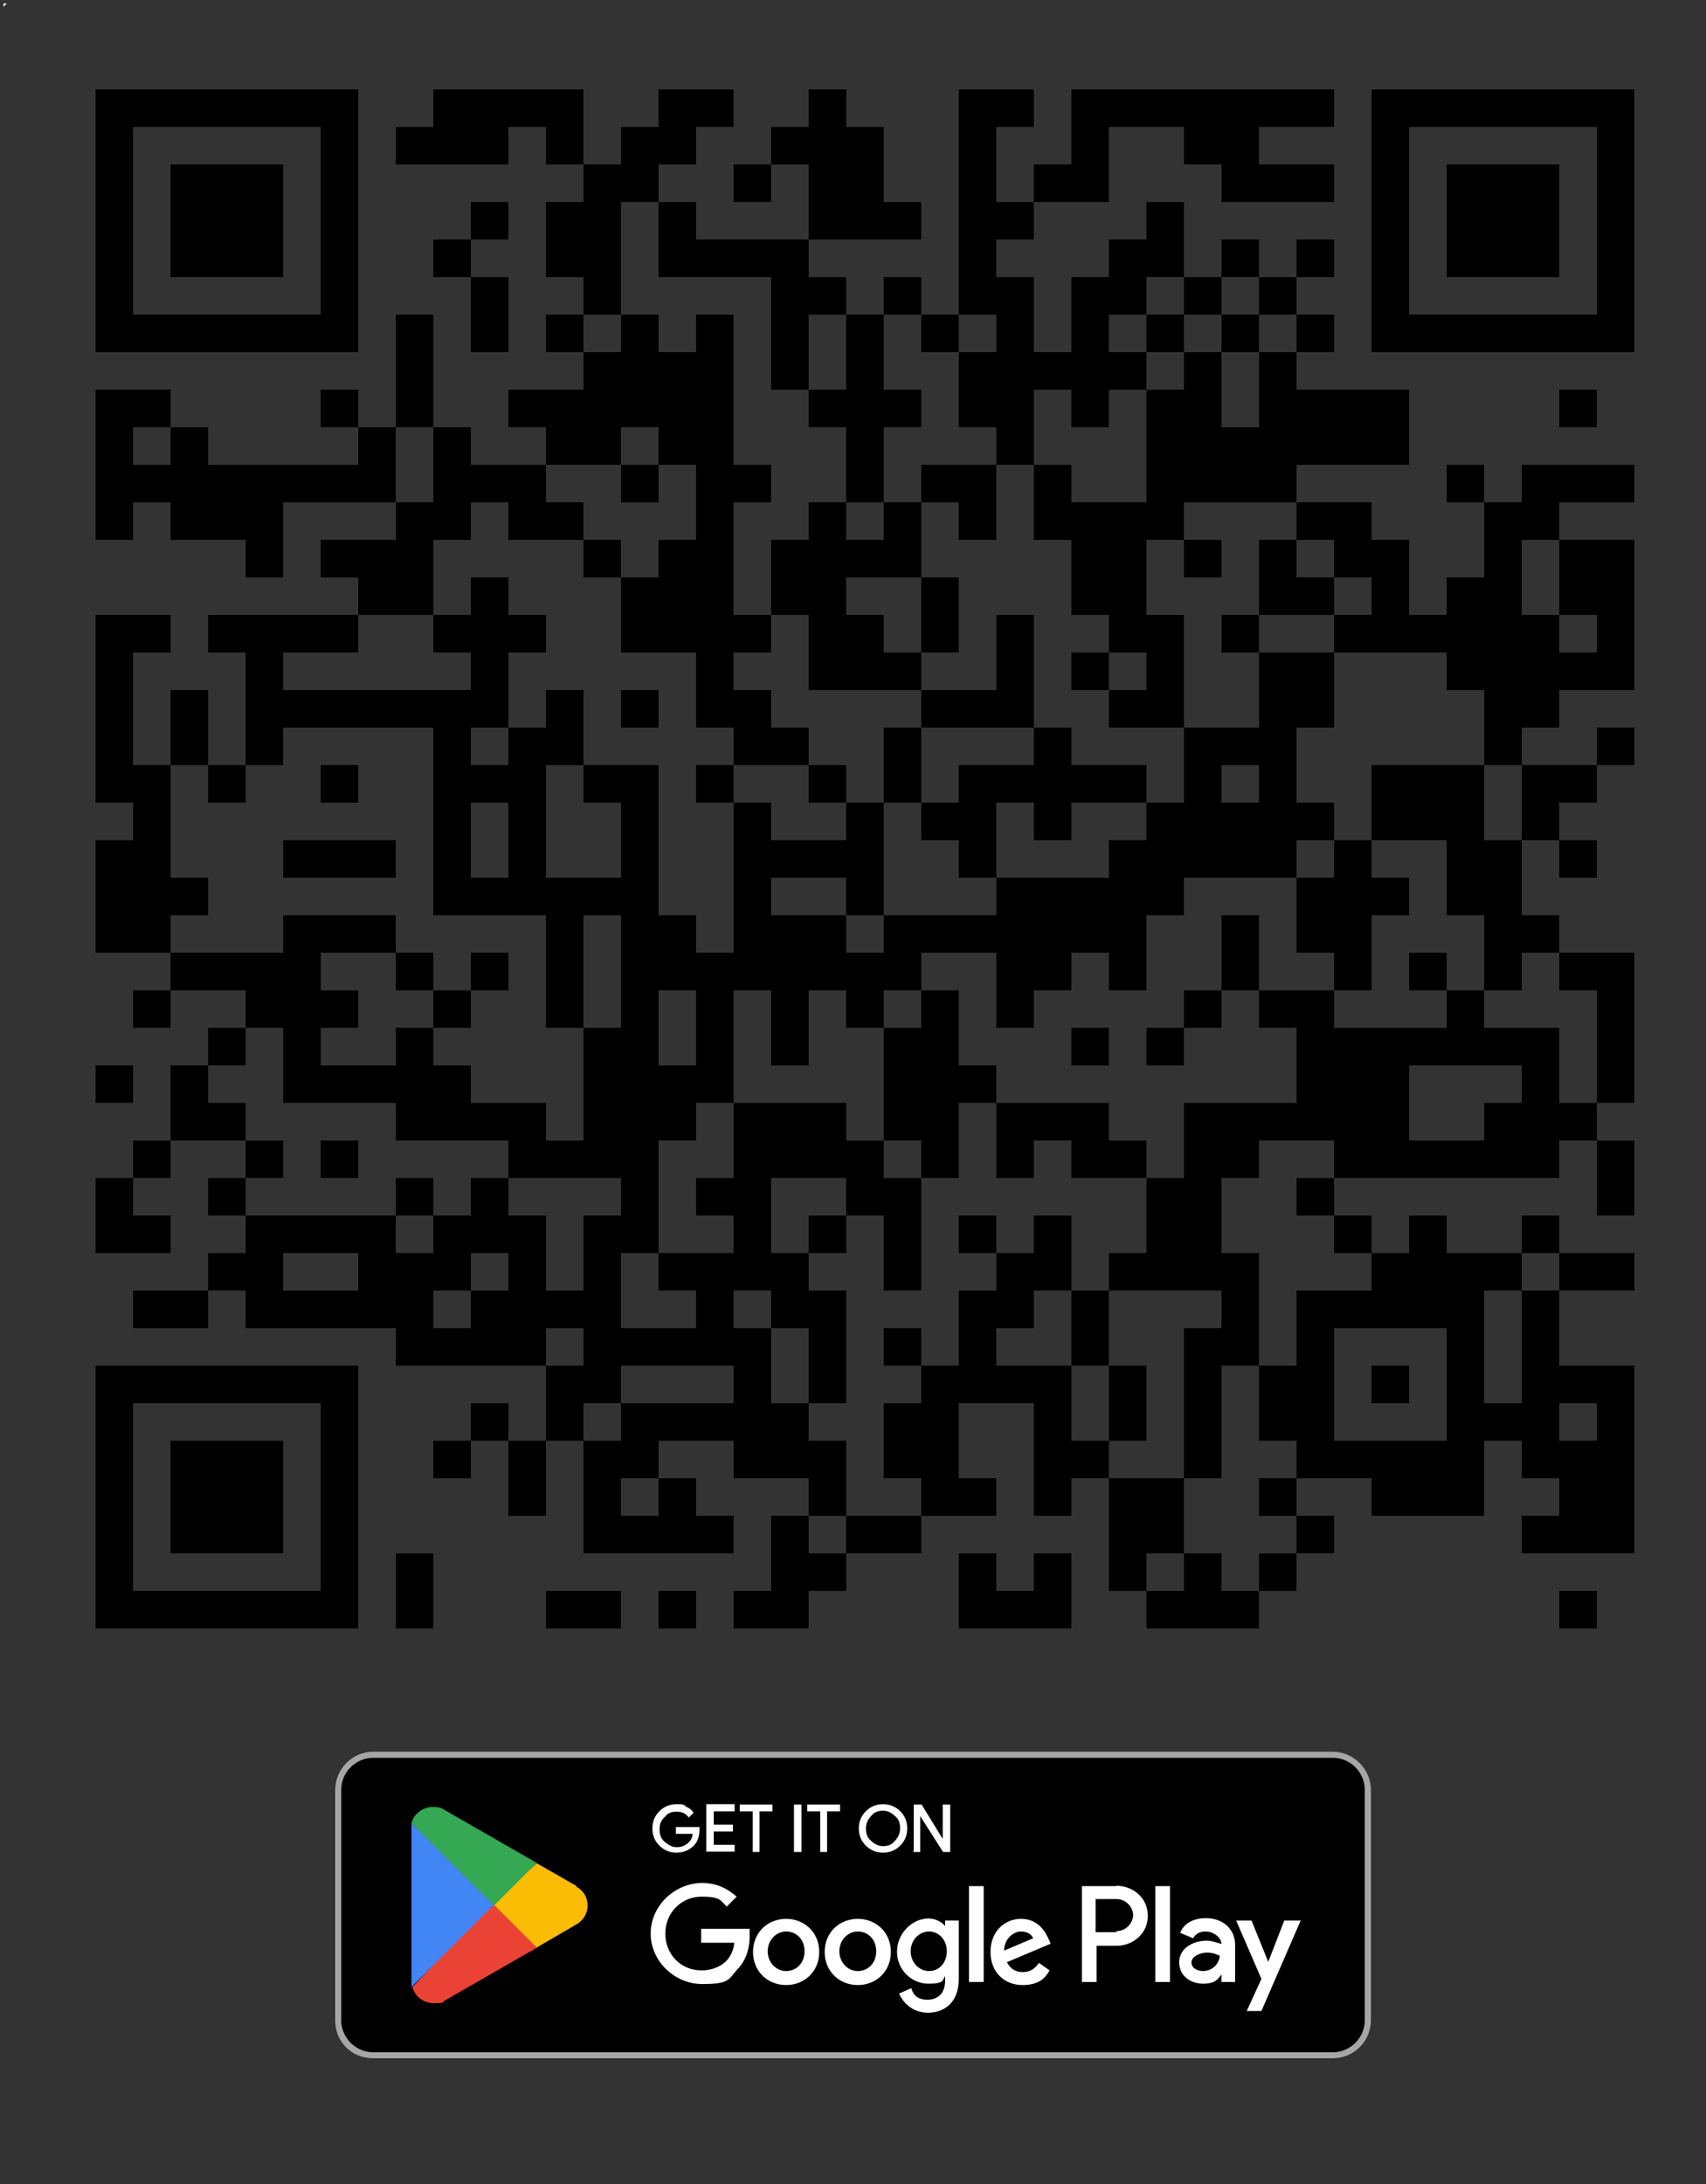 <?xml version="1.0" encoding="UTF-8"?>
<svg id="Layer_1" xmlns="http://www.w3.org/2000/svg" version="1.1" viewBox="0 0 500 640">
  <rect x="0" y="0" width="500" height="640" fill="#333333" stroke="none"/>
  <!-- Generator: Adobe Illustrator 29.3.1, SVG Export Plug-In . SVG Version: 2.1.0 Build 151)  -->
  <defs>
    <style>
      .st0 {
        fill: #ea4335;
      }

      .st1, .st2 {
        fill: #fff;
      }

      .st3 {
        fill: #a6a6a6;
      }

      .st2 {
        stroke: #fff;
        stroke-miterlimit: 10;
        stroke-width: .4px;
      }

      .st4 {
        fill: #fbbc04;
      }

      .st5 {
        fill: #4285f4;
      }

      .st6 {
        fill: #34a853;
      }
    </style>
  </defs>
  <polygon class="st1" points="1 1 2 1 1 2 1 1"/>
  <g>
    <rect x="98.1" y="513.3" width="303.7" height="90" rx="11.2" ry="11.2"/>
    <path class="st3" d="M390.6,515.1c5.2,0,9.4,4.3,9.4,9.4v67.5c0,5.2-4.3,9.4-9.4,9.4H109.4c-5.2,0-9.4-4.3-9.4-9.4v-67.5c0-5.2,4.3-9.4,9.4-9.4h281.2M390.6,513.3H109.4c-6.3,0-11.2,5.2-11.2,11.2v67.5c0,6.3,4.9,11.2,11.2,11.2h281.2c6.1,0,11.2-4.9,11.2-11.2v-67.5c0-6.1-5.2-11.2-11.2-11.2h0Z"/>
    <path class="st2" d="M204.8,536.2c0,1.8-.5,3.4-1.6,4.5-1.3,1.3-2.9,2-4.9,2s-3.6-.7-4.9-2c-1.3-1.3-2-2.9-2-4.9s.7-3.6,2-4.9c1.3-1.3,2.9-2,4.9-2s1.8,0,2.7.7c.9.4,1.6.9,2,1.6l-1.1,1.1c-.9-1.1-2-1.6-3.6-1.6s-2.7.4-3.6,1.6c-1.1.9-1.6,2.2-1.6,3.8s.5,2.9,1.6,3.8,2.2,1.6,3.6,1.6,2.7-.4,3.8-1.6c.7-.7,1.1-1.6,1.1-2.7h-4.9v-1.6h6.5v1.1-.4Z"/>
    <path class="st2" d="M215.1,530.6h-6.1v4.3h5.6v1.6h-5.6v4.3h6.1v1.6h-7.9v-13.5h7.9v1.8Z"/>
    <path class="st2" d="M222.6,542.5h-1.8v-11.9h-3.8v-1.6h9.2v1.6h-3.8v11.9h.2Z"/>
    <path class="st2" d="M232.9,542.5v-13.5h1.8v13.5h-1.8Z"/>
    <path class="st2" d="M242.4,542.5h-1.8v-11.9h-3.8v-1.6h9.2v1.6h-3.8v11.9h.2Z"/>
    <path class="st2" d="M263.7,540.7c-1.3,1.3-2.9,2-4.9,2s-3.6-.7-4.9-2c-1.3-1.3-2-2.9-2-4.9s.7-3.6,2-4.9c1.3-1.3,2.9-2,4.9-2s3.6.7,4.9,2c1.3,1.3,2,2.9,2,4.9s-.7,3.6-2,4.9ZM255.2,539.6c.9.9,2.2,1.6,3.6,1.6s2.7-.4,3.6-1.6c.9-.9,1.6-2.2,1.6-3.8s-.4-2.9-1.6-3.8c-.9-.9-2.2-1.6-3.6-1.6s-2.7.4-3.6,1.6c-.9.9-1.6,2.2-1.6,3.8s.4,2.9,1.6,3.8Z"/>
    <path class="st2" d="M268,542.5v-13.5h2l6.5,10.6h0v-10.6h1.8v13.5h-1.8l-7-11h0v11h-1.8.2Z"/>
    <path class="st1" d="M251.4,562.3c-5.4,0-9.7,4-9.7,9.7s4.3,9.7,9.7,9.7,9.7-4,9.7-9.7-4.3-9.7-9.7-9.7ZM251.4,577.6c-2.9,0-5.4-2.5-5.4-5.8s2.5-5.8,5.4-5.8,5.4,2.2,5.4,5.8-2.5,5.8-5.4,5.8ZM230.4,562.3c-5.4,0-9.7,4-9.7,9.7s4.3,9.7,9.7,9.7,9.7-4,9.7-9.7-4.3-9.7-9.7-9.7ZM230.4,577.6c-2.9,0-5.4-2.5-5.4-5.8s2.5-5.8,5.4-5.8,5.4,2.2,5.4,5.8-2.5,5.8-5.4,5.8ZM205.5,565.3v4h9.7c-.2,2.2-1.1,4-2.2,5.2s-3.6,2.9-7.4,2.9c-6.1,0-10.6-4.7-10.6-10.8s4.7-10.8,10.6-10.8,5.6,1.3,7.4,2.9l2.9-2.9c-2.5-2.2-5.6-4-10.1-4-8.1,0-15.1,6.7-15.1,14.8s7,14.8,15.1,14.8,7.6-1.3,10.3-4.3c2.7-2.7,3.6-6.5,3.6-9.4s0-1.8,0-2.5h-14.2ZM307.4,568.4c-.9-2.2-3.1-6.1-8.1-6.1s-9,3.8-9,9.7,4,9.7,9.4,9.7,7-2.7,7.9-4.3l-3.1-2.2c-1.1,1.6-2.5,2.7-4.7,2.7s-3.6-.9-4.7-2.9l12.8-5.4-.4-1.1ZM294.3,571.6c0-3.6,2.9-5.6,4.9-5.6s3.1.9,3.6,2c0,0-8.5,3.6-8.5,3.6ZM284,580.8h4.3v-28.1h-4.3v28.1ZM277,564.4h0c-.9-1.1-2.7-2.2-4.9-2.2-4.7,0-9.2,4.3-9.2,9.7s4.3,9.4,9.2,9.4,4-1.1,4.9-2.2h0v1.3c0,3.6-2,5.6-5.2,5.6s-4.3-1.8-4.7-3.4l-3.6,1.6c1.1,2.5,3.8,5.6,8.5,5.6s9-2.9,9-9.9v-17.1h-4s0,1.6,0,1.6ZM272.3,577.6c-2.9,0-5.4-2.5-5.4-5.8s2.5-5.8,5.4-5.8,5.2,2.5,5.2,5.8-2.2,5.8-5.2,5.8ZM327.2,552.7h-10.1v28.1h4.3v-10.6h5.8c4.7,0,9.2-3.4,9.2-8.8s-4.5-8.8-9.2-8.8ZM327.2,566.2h-6.1v-9.7h6.1c3.1,0,4.9,2.7,4.9,4.7s-1.8,4.7-4.9,4.7v.2ZM353.3,562.1c-3.1,0-6.3,1.3-7.4,4.3l3.8,1.6c.9-1.6,2.2-2,3.8-2s4.3,1.3,4.5,3.6h0c-.7,0-2.5-.9-4.3-.9-4,0-8.1,2.2-8.1,6.3s3.4,6.3,7,6.3,4.3-1.3,5.4-2.7h0v2.2h4v-10.8c0-4.9-3.8-7.9-8.5-7.9h-.2ZM352.6,577.6c-1.4,0-3.4-.7-3.4-2.5s2.5-2.9,4.5-2.9,2.7.5,3.8.9c-.2,2.7-2.5,4.5-4.9,4.5ZM376.4,562.8l-4.7,12.1h0l-4.9-12.1h-4.5l7.4,17.1-4.3,9.4h4.3l11.5-26.5h-4.7ZM338.6,580.8h4.3v-28.1h-4.3v28.1Z"/>
    <path class="st0" d="M144.7,556.9l-23.8,25.4h0c.7,2.7,3.1,4.7,6.3,4.7s2.2-.2,3.4-.9h0l27-15.5-12.6-13.7h-.2Z"/>
    <path class="st4" d="M169,552.7h0l-11.7-6.7-13,11.7,13,13,11.5-6.7c2-1.1,3.4-3.1,3.4-5.6s-1.3-4.5-3.4-5.6h.2Z"/>
    <path class="st5" d="M120.6,534.2v48.1l24.7-24.7s-24.7-23.4-24.7-23.4Z"/>
    <path class="st6" d="M144.9,558.3l12.4-12.4-27-15.5c-.9-.7-2-.9-3.4-.9-2.9,0-5.6,2-6.3,4.7h0l24.1,24.1h.2Z"/>
  </g>
  <path d="M402,26.2v77h77V26.2h-77ZM413,37.2h55v55h-55v-55ZM380,26.2v11h11v-11h-11ZM369,26.2v11h11v-11h-11ZM358,26.2v33h11V26.2h-11ZM347,26.2v22h11v-22h-11ZM336,26.2v11h11v-11h-11ZM325,26.2v11h11v-11h-11ZM314,26.2v33h11V26.2h-11ZM292,26.2v11h11v-11h-11ZM281,26.2v66h11V26.2h-11ZM237,26.2v44h11V26.2h-11ZM204,26.2v11h11v-11h-11ZM193,26.2v22h11v-22h-11ZM160,26.2v22h11v-22h-11ZM149,26.2v11h11v-11h-11ZM138,26.2v22h11v-22h-11ZM127,26.2v22h11v-22h-11ZM28,26.2v77h77V26.2H28ZM39,37.2h55v55h-55v-55ZM248,37.2v33h11v-33h-11ZM226,37.2v11h11v-11h-11ZM182,37.2v22h11v-22h-11ZM116,37.2v11h11v-11h-11ZM424,48.2v33h33v-33h-33ZM380,48.2v11h11v-11h-11ZM369,48.2v11h11v-11h-11ZM303,48.2v11h11v-11h-11ZM215,48.2v11h11v-11h-11ZM171,48.2v44h11v-44h-11ZM50,48.2v33h33v-33h-33ZM336,59.2v22h11v-22h-11ZM292,59.2v11h11v-11h-11ZM259,59.2v11h11v-11h-11ZM193,59.2v22h11v-22h-11ZM160,59.2v22h11v-22h-11ZM138,59.2v11h11v-11h-11ZM380,70.2v11h11v-11h-11ZM358,70.2v11h11v-11h-11ZM325,70.2v22h11v-22h-11ZM226,70.2v44h11v-44h-11ZM215,70.2v11h11v-11h-11ZM204,70.2v11h11v-11h-11ZM127,70.2v11h11v-11h-11ZM369,81.2v11h11v-11h-11ZM347,81.2v11h11v-11h-11ZM314,81.2v44h11v-44h-11ZM292,81.2v55h11v-55h-11ZM259,81.2v11h11v-11h-11ZM237,81.2v11h11v-11h-11ZM138,81.2v22h11v-22h-11ZM380,92.2v11h11v-11h-11ZM358,92.2v11h11v-11h-11ZM336,92.2v11h11v-11h-11ZM270,92.2v11h11v-11h-11ZM248,92.2v55h11v-55h-11ZM204,92.2v121h11v-121h-11ZM182,92.2v33h11v-33h-11ZM160,92.2v11h11v-11h-11ZM116,92.2v33h11v-33h-11ZM369,103.2v44h11v-44h-11ZM347,103.2v44h11v-44h-11ZM325,103.2v11h11v-11h-11ZM303,103.2v11h11v-11h-11ZM281,103.2v22h11v-22h-11ZM193,103.2v33h11v-33h-11ZM171,103.2v33h11v-33h-11ZM457,114.2v11h11v-11h-11ZM402,114.2v22h11v-22h-11ZM391,114.2v22h11v-22h-11ZM380,114.2v22h11v-22h-11ZM336,114.2v44h11v-44h-11ZM259,114.2v11h11v-11h-11ZM237,114.2v11h11v-11h-11ZM160,114.2v22h11v-22h-11ZM149,114.2v11h11v-11h-11ZM94,114.2v11h11v-11h-11ZM39,114.2v11h11v-11h-11ZM28,114.2v44h11v-44h-11ZM358,125.2v22h11v-22h-11ZM127,125.2v33h11v-33h-11ZM105,125.2v22h11v-22h-11ZM50,125.2v33h11v-33h-11ZM468,136.2v11h11v-11h-11ZM457,136.2v11h11v-11h-11ZM446,136.2v22h11v-22h-11ZM424,136.2v11h11v-11h-11ZM303,136.2v22h11v-22h-11ZM281,136.2v22h11v-22h-11ZM270,136.2v11h11v-11h-11ZM215,136.2v11h11v-11h-11ZM182,136.2v11h11v-11h-11ZM149,136.2v22h11v-22h-11ZM138,136.2v11h11v-11h-11ZM94,136.2v11h11v-11h-11ZM83,136.2v11h11v-11h-11ZM72,136.2v33h11v-33h-11ZM61,136.2v22h11v-22h-11ZM39,136.2v11h11v-11h-11ZM435,147.2v77h11v-77h-11ZM391,147.2v22h11v-22h-11ZM380,147.2v11h11v-11h-11ZM325,147.2v44h11v-44h-11ZM314,147.2v33h11v-33h-11ZM259,147.2v22h11v-22h-11ZM237,147.2v55h11v-55h-11ZM160,147.2v11h11v-11h-11ZM116,147.2v33h11v-33h-11ZM468,158.2v44h11v-44h-11ZM457,158.2v22h11v-22h-11ZM402,158.2v33h11v-33h-11ZM369,158.2v22h11v-22h-11ZM347,158.2v11h11v-11h-11ZM248,158.2v11h11v-11h-11ZM226,158.2v22h11v-22h-11ZM193,158.2v33h11v-33h-11ZM171,158.2v11h11v-11h-11ZM105,158.2v22h11v-22h-11ZM94,158.2v11h11v-11h-11ZM424,169.2v33h11v-33h-11ZM380,169.2v11h11v-11h-11ZM270,169.2v22h11v-22h-11ZM182,169.2v22h11v-22h-11ZM138,169.2v44h11v-44h-11ZM446,180.2v33h11v-33h-11ZM413,180.2v11h11v-11h-11ZM391,180.2v11h11v-11h-11ZM358,180.2v11h11v-11h-11ZM336,180.2v33h11v-33h-11ZM292,180.2v33h11v-33h-11ZM248,180.2v22h11v-22h-11ZM215,180.2v11h11v-11h-11ZM149,180.2v11h11v-11h-11ZM127,180.2v11h11v-11h-11ZM94,180.2v11h11v-11h-11ZM83,180.2v11h11v-11h-11ZM72,180.2v44h11v-44h-11ZM61,180.2v11h11v-11h-11ZM39,180.2v11h11v-11h-11ZM28,180.2v55h11v-55h-11ZM457,191.2v11h11v-11h-11ZM380,191.2v22h11v-22h-11ZM369,191.2v66h11v-66h-11ZM314,191.2v11h11v-11h-11ZM259,191.2v11h11v-11h-11ZM325,202.2v11h11v-11h-11ZM281,202.2v11h11v-11h-11ZM270,202.2v11h11v-11h-11ZM215,202.2v22h11v-22h-11ZM182,202.2v11h11v-11h-11ZM160,202.2v22h11v-22h-11ZM127,202.2v66h11v-66h-11ZM116,202.2v11h11v-11h-11ZM105,202.2v11h11v-11h-11ZM94,202.2v11h11v-11h-11ZM83,202.2v11h11v-11h-11ZM50,202.2v22h11v-22h-11ZM468,213.2v11h11v-11h-11ZM358,213.2v11h11v-11h-11ZM347,213.2v44h11v-44h-11ZM303,213.2v33h11v-33h-11ZM259,213.2v22h11v-22h-11ZM226,213.2v11h11v-11h-11ZM149,213.2v55h11v-55h-11ZM457,224.2v11h11v-11h-11ZM446,224.2v22h11v-22h-11ZM424,224.2v44h11v-44h-11ZM413,224.2v22h11v-22h-11ZM402,224.2v22h11v-22h-11ZM325,224.2v11h11v-11h-11ZM314,224.2v11h11v-11h-11ZM292,224.2v11h11v-11h-11ZM281,224.2v33h11v-33h-11ZM237,224.2v11h11v-11h-11ZM204,224.2v11h11v-11h-11ZM182,224.2v143h11v-143h-11ZM171,224.2v11h11v-11h-11ZM138,224.2v11h11v-11h-11ZM94,224.2v11h11v-11h-11ZM61,224.2v11h11v-11h-11ZM39,224.2v55h11v-55h-11ZM380,235.2v11h11v-11h-11ZM358,235.2v22h11v-22h-11ZM336,235.2v33h11v-33h-11ZM270,235.2v11h11v-11h-11ZM248,235.2v33h11v-33h-11ZM215,235.2v55h11v-55h-11ZM457,246.2v11h11v-11h-11ZM435,246.2v44h11v-44h-11ZM391,246.2v44h11v-44h-11ZM325,246.2v44h11v-44h-11ZM237,246.2v11h11v-11h-11ZM226,246.2v11h11v-11h-11ZM105,246.2v11h11v-11h-11ZM94,246.2v11h11v-11h-11ZM83,246.2v11h11v-11h-11ZM28,246.2v33h11v-33h-11ZM402,257.2v11h11v-11h-11ZM380,257.2v22h11v-22h-11ZM314,257.2v22h11v-22h-11ZM303,257.2v33h11v-33h-11ZM292,257.2v44h11v-44h-11ZM171,257.2v11h11v-11h-11ZM160,257.2v44h11v-44h-11ZM138,257.2v11h11v-11h-11ZM50,257.2v11h11v-11h-11ZM446,268.2v11h11v-11h-11ZM358,268.2v22h11v-22h-11ZM281,268.2v11h11v-11h-11ZM270,268.2v11h11v-11h-11ZM259,268.2v22h11v-22h-11ZM237,268.2v22h11v-22h-11ZM226,268.2v44h11v-44h-11ZM193,268.2v22h11v-22h-11ZM105,268.2v11h11v-11h-11ZM94,268.2v11h11v-11h-11ZM83,268.2v55h11v-55h-11ZM468,279.2v44h11v-44h-11ZM457,279.2v11h11v-11h-11ZM413,279.2v11h11v-11h-11ZM248,279.2v22h11v-22h-11ZM204,279.2v44h11v-44h-11ZM138,279.2v11h11v-11h-11ZM116,279.2v11h11v-11h-11ZM72,279.2v22h11v-22h-11ZM61,279.2v11h11v-11h-11ZM50,279.2v11h11v-11h-11ZM424,290.2v22h11v-22h-11ZM380,290.2v44h11v-44h-11ZM369,290.2v11h11v-11h-11ZM347,290.2v11h11v-11h-11ZM270,290.2v55h11v-55h-11ZM127,290.2v11h11v-11h-11ZM94,290.2v11h11v-11h-11ZM39,290.2v11h11v-11h-11ZM446,301.2v44h11v-44h-11ZM435,301.2v11h11v-11h-11ZM413,301.2v11h11v-11h-11ZM402,301.2v44h11v-44h-11ZM391,301.2v44h11v-44h-11ZM336,301.2v11h11v-11h-11ZM314,301.2v11h11v-11h-11ZM259,301.2v33h11v-33h-11ZM171,301.2v44h11v-44h-11ZM116,301.2v33h11v-33h-11ZM61,301.2v11h11v-11h-11ZM281,312.2v11h11v-11h-11ZM193,312.2v22h11v-22h-11ZM127,312.2v22h11v-22h-11ZM105,312.2v11h11v-11h-11ZM94,312.2v11h11v-11h-11ZM50,312.2v22h11v-22h-11ZM28,312.2v11h11v-11h-11ZM457,323.2v11h11v-11h-11ZM435,323.2v22h11v-22h-11ZM369,323.2v11h11v-11h-11ZM358,323.2v22h11v-22h-11ZM347,323.2v55h11v-55h-11ZM314,323.2v22h11v-22h-11ZM303,323.2v11h11v-11h-11ZM292,323.2v22h11v-22h-11ZM237,323.2v22h11v-22h-11ZM226,323.2v22h11v-22h-11ZM215,323.2v55h11v-55h-11ZM149,323.2v22h11v-22h-11ZM138,323.2v11h11v-11h-11ZM61,323.2v11h11v-11h-11ZM468,334.2v22h11v-22h-11ZM424,334.2v11h11v-11h-11ZM413,334.2v11h11v-11h-11ZM325,334.2v11h11v-11h-11ZM248,334.2v22h11v-22h-11ZM160,334.2v11h11v-11h-11ZM94,334.2v11h11v-11h-11ZM72,334.2v11h11v-11h-11ZM39,334.2v11h11v-11h-11ZM380,345.2v11h11v-11h-11ZM336,345.2v33h11v-33h-11ZM259,345.2v33h11v-33h-11ZM204,345.2v11h11v-11h-11ZM138,345.2v22h11v-22h-11ZM116,345.2v11h11v-11h-11ZM61,345.2v11h11v-11h-11ZM28,345.2v22h11v-22h-11ZM446,356.2v11h11v-11h-11ZM413,356.2v33h11v-33h-11ZM391,356.2v11h11v-11h-11ZM303,356.2v22h11v-22h-11ZM281,356.2v11h11v-11h-11ZM237,356.2v11h11v-11h-11ZM171,356.2v55h11v-55h-11ZM149,356.2v44h11v-44h-11ZM127,356.2v22h11v-22h-11ZM105,356.2v33h11v-33h-11ZM94,356.2v11h11v-11h-11ZM83,356.2v11h11v-11h-11ZM72,356.2v33h11v-33h-11ZM39,356.2v11h11v-11h-11ZM468,367.2v11h11v-11h-11ZM457,367.2v11h11v-11h-11ZM435,367.2v11h11v-11h-11ZM424,367.2v77h11v-77h-11ZM402,367.2v22h11v-22h-11ZM358,367.2v33h11v-33h-11ZM325,367.2v11h11v-11h-11ZM292,367.2v22h11v-22h-11ZM226,367.2v22h11v-22h-11ZM204,367.2v33h11v-33h-11ZM193,367.2v11h11v-11h-11ZM116,367.2v33h11v-33h-11ZM61,367.2v11h11v-11h-11ZM446,378.2v55h11v-55h-11ZM391,378.2v11h11v-11h-11ZM380,378.2v55h11v-55h-11ZM314,378.2v22h11v-22h-11ZM281,378.2v33h11v-33h-11ZM237,378.2v33h11v-33h-11ZM160,378.2v11h11v-11h-11ZM138,378.2v22h11v-22h-11ZM94,378.2v11h11v-11h-11ZM83,378.2v11h11v-11h-11ZM50,378.2v11h11v-11h-11ZM39,378.2v11h11v-11h-11ZM347,389.2v44h11v-44h-11ZM259,389.2v11h11v-11h-11ZM215,389.2v44h11v-44h-11ZM193,389.2v11h11v-11h-11ZM182,389.2v11h11v-11h-11ZM127,389.2v11h11v-11h-11ZM468,400.2v55h11v-55h-11ZM457,400.2v11h11v-11h-11ZM402,400.2v11h11v-11h-11ZM369,400.2v22h11v-22h-11ZM325,400.2v22h11v-22h-11ZM303,400.2v44h11v-44h-11ZM292,400.2v11h11v-11h-11ZM270,400.2v44h11v-44h-11ZM160,400.2v22h11v-22h-11ZM28,400.2v77h77v-77H28ZM39,411.2h55v55h-55v-55ZM435,411.2v11h11v-11h-11ZM259,411.2v22h11v-22h-11ZM226,411.2v22h11v-22h-11ZM204,411.2v11h11v-11h-11ZM193,411.2v11h11v-11h-11ZM182,411.2v22h11v-22h-11ZM138,411.2v11h11v-11h-11ZM457,422.2v33h11v-33h-11ZM413,422.2v22h11v-22h-11ZM402,422.2v22h11v-22h-11ZM391,422.2v11h11v-11h-11ZM314,422.2v11h11v-11h-11ZM237,422.2v22h11v-22h-11ZM171,422.2v33h11v-33h-11ZM149,422.2v22h11v-22h-11ZM127,422.2v11h11v-11h-11ZM50,422.2v33h33v-33h-33ZM369,433.2v11h11v-11h-11ZM336,433.2v22h11v-22h-11ZM325,433.2v33h11v-33h-11ZM281,433.2v11h11v-11h-11ZM193,433.2v22h11v-22h-11ZM446,444.2v11h11v-11h-11ZM380,444.2v11h11v-11h-11ZM259,444.2v11h11v-11h-11ZM248,444.2v11h11v-11h-11ZM226,444.2v33h11v-33h-11ZM204,444.2v11h11v-11h-11ZM182,444.2v11h11v-11h-11ZM369,455.2v11h11v-11h-11ZM347,455.2v22h11v-22h-11ZM303,455.2v22h11v-22h-11ZM281,455.2v22h11v-22h-11ZM237,455.2v11h11v-11h-11ZM116,455.2v22h11v-22h-11ZM457,466.2v11h11v-11h-11ZM358,466.2v11h11v-11h-11ZM336,466.2v11h11v-11h-11ZM292,466.2v11h11v-11h-11ZM215,466.2v11h11v-11h-11ZM193,466.2v11h11v-11h-11ZM171,466.2v11h11v-11h-11ZM160,466.2v11h11v-11h-11Z"/>
</svg>